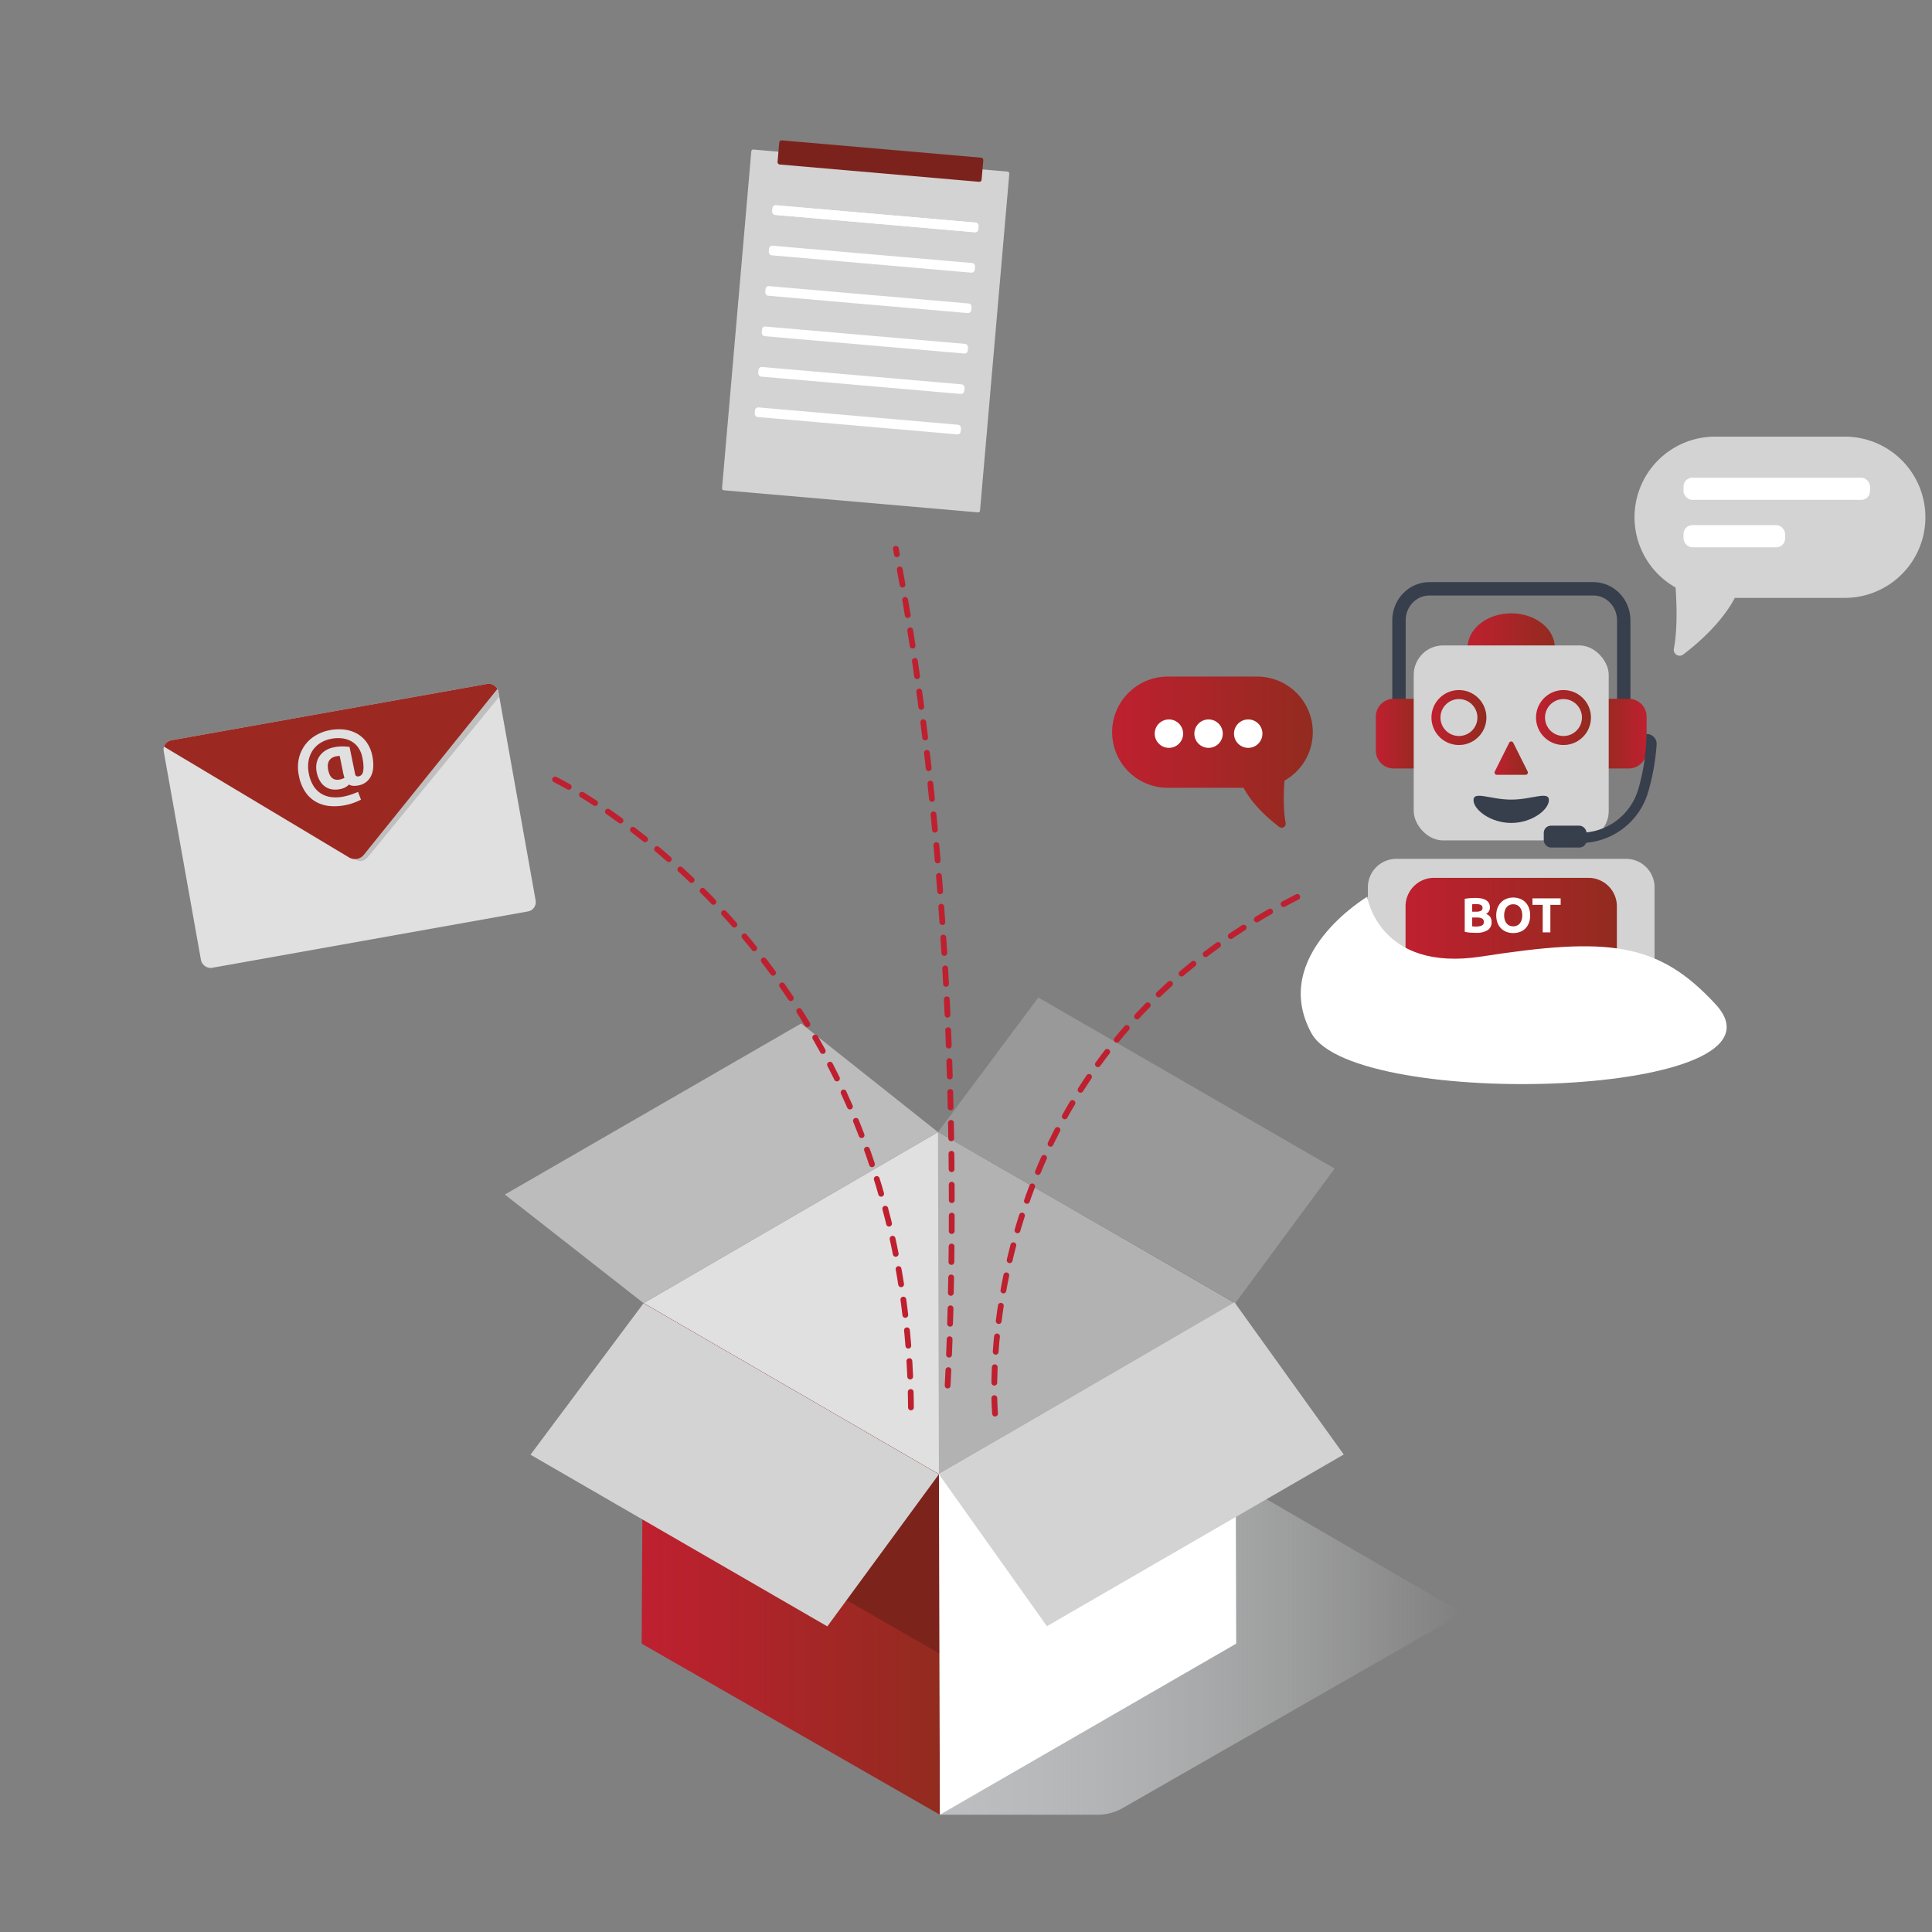 <svg id="Layer_1" data-name="Layer 1" xmlns="http://www.w3.org/2000/svg" xmlns:xlink="http://www.w3.org/1999/xlink" viewBox="0 0 1000 1000"><rect x="0" y="0" width="1000" height="1000" fill="#808080" stroke="none"/><defs><linearGradient id="linear-gradient" x1="332.118" y1="806.911" x2="486.484" y2="806.911" gradientUnits="userSpaceOnUse"><stop offset="0.02" stop-color="#be202f"/><stop offset="1" stop-color="#922b1f"/></linearGradient><linearGradient id="linear-gradient-2" x1="486.484" y1="850.942" x2="757.098" y2="850.942" gradientUnits="userSpaceOnUse"><stop offset="0.001" stop-color="#bcbec0"/><stop offset="0.999" stop-color="#e6e7e8" stop-opacity="0"/></linearGradient><clipPath id="clip-path"><polygon points="333.119 674.524 485.489 585.976 638.85 674.519 485.984 763.068 333.119 674.524" fill="#e0e0e0"/></clipPath><clipPath id="clip-path-2"><polygon points="332.118 850.752 333.119 674.524 485.984 763.068 486.484 939.298 332.118 850.752" fill="url(#linear-gradient)"/></clipPath><clipPath id="clip-path-3"><rect x="93.011" y="367.635" width="175.948" height="119.644" rx="4.844" transform="translate(-72.271 38.437) rotate(-10.117)" fill="#e0e0e0"/></clipPath><linearGradient id="linear-gradient-4" x1="575.642" y1="389.316" x2="679.495" y2="389.316" xlink:href="#linear-gradient"/><linearGradient id="linear-gradient-5" x1="511.554" y1="165.804" x2="536.257" y2="165.804" gradientTransform="translate(316.012 213.929)" xlink:href="#linear-gradient"/><linearGradient id="linear-gradient-6" x1="712.135" y1="379.733" x2="736.837" y2="379.733" xlink:href="#linear-gradient"/><linearGradient id="linear-gradient-7" x1="759.62" y1="335.28" x2="804.784" y2="335.28" xlink:href="#linear-gradient"/><linearGradient id="linear-gradient-8" x1="773.573" y1="392.408" x2="790.831" y2="392.408" xlink:href="#linear-gradient"/><linearGradient id="linear-gradient-9" x1="740.928" y1="371.397" x2="769.359" y2="371.397" xlink:href="#linear-gradient"/><linearGradient id="linear-gradient-10" x1="795.045" y1="371.397" x2="823.476" y2="371.397" xlink:href="#linear-gradient"/><clipPath id="clip-path-4"><path d="M722.738,444.544H841.666a14.731,14.731,0,0,1,14.731,14.731v45.096a0,0,0,0,1,0,0H708.007a0,0,0,0,1,0,0V459.274A14.731,14.731,0,0,1,722.738,444.544Z" fill="#d3d3d3"/></clipPath><linearGradient id="linear-gradient-11" x1="727.514" y1="485.416" x2="836.889" y2="485.416" xlink:href="#linear-gradient"/></defs><title>Additional intergrations</title><path d="M632.515,762.586,486.484,939.298H568.184a25.941,25.941,0,0,0,13.103-3.553L757.098,834.986Z" fill="url(#linear-gradient-2)"/><g style="isolation:isolate"><polygon points="333.119 674.524 485.489 585.976 638.85 674.519 485.984 763.068 333.119 674.524" fill="#e0e0e0"/><g clip-path="url(#clip-path)"><polygon points="483.414 564.552 485.489 585.976 485.984 763.068 668.523 678.335 483.414 564.552" fill="#b2b2b2"/></g></g><g style="isolation:isolate"><polygon points="332.118 850.752 333.119 674.524 485.984 763.068 486.484 939.298 332.118 850.752" fill="url(#linear-gradient)"/><g clip-path="url(#clip-path-2)"><g style="isolation:isolate"><polygon points="332.118 767.451 333.119 674.042 485.984 762.586 486.484 855.998 332.118 767.451" fill="#7c231c"/></g></g></g><rect x="505.201" y="790.816" width="0.566" height="1.132" fill="#adb9bc"/><g style="isolation:isolate"><polygon points="639.851 850.752 639.351 674.522 485.984 763.068 486.484 939.298 639.851 850.752" fill="#fff"/></g><polygon points="690.796 604.863 537.436 516.32 485.489 585.976 639.351 674.522 690.796 604.863" fill="#999"/><polygon points="261.306 618.295 414.666 529.752 485.489 585.976 333.119 674.524 261.306 618.295" fill="#bcbcbc"/><polygon points="485.984 763.068 333.119 674.524 274.587 752.95 428.23 841.812 485.984 763.068" fill="#d3d3d3"/><rect x="381.054" y="82.779" width="134.032" height="177.042" rx="0.981" transform="translate(16.507 -38.137) rotate(4.965)" fill="#d3d3d3"/><rect x="402.701" y="77.108" width="106.014" height="12.54" rx="1.183" transform="translate(8.926 -39.128) rotate(4.965)" fill="#7c221c"/><rect x="399.603" y="110.726" width="107.025" height="5.001" rx="1.647" transform="translate(11.5 -38.791) rotate(4.965)" fill="#fff"/><rect x="399.603" y="110.726" width="107.025" height="5.001" rx="1.647" transform="translate(11.5 -38.791) rotate(4.965)" fill="#fff"/><rect x="397.785" y="131.653" width="107.025" height="5.001" rx="1.647" transform="translate(13.304 -38.555) rotate(4.965)" fill="#fff"/><rect x="395.967" y="152.579" width="107.025" height="5.001" rx="1.647" transform="translate(15.108 -38.319) rotate(4.965)" fill="#fff"/><rect x="394.149" y="173.505" width="107.025" height="5.001" rx="1.647" transform="translate(16.913 -38.084) rotate(4.965)" fill="#fff"/><rect x="392.331" y="194.431" width="107.025" height="5.001" rx="1.647" transform="translate(18.717 -37.848) rotate(4.965)" fill="#fff"/><rect x="390.513" y="215.357" width="107.025" height="5.001" rx="1.647" transform="translate(20.521 -37.612) rotate(4.965)" fill="#fff"/><rect x="93.011" y="367.635" width="175.948" height="119.644" rx="4.844" transform="translate(-72.271 38.437) rotate(-10.117)" fill="#e0e0e0"/><g clip-path="url(#clip-path-3)"><path d="M264.68,352.948l-72.878,88.98c-1.839,2.246-4.075,5.548-8.288,2.611l-99.154-58.285Z" fill="#bfbfbf"/><path d="M260.933,352.282l-72.656,90.222a5.891,5.891,0,0,1-7.543,1.346L81.358,384.323Z" fill="#9b2922"/></g><path d="M185.604,406.526a11.049,11.049,0,0,1-2.616.215,4.651,4.651,0,0,1-2.339-.667,8.456,8.456,0,0,1-4.607,2.366,11.645,11.645,0,0,1-4.168.143,8.385,8.385,0,0,1-3.545-1.406,9.694,9.694,0,0,1-2.715-2.953,13.87,13.87,0,0,1-1.679-4.495,12.057,12.057,0,0,1-.131-4.332,9.675,9.675,0,0,1,1.445-3.805,10.399,10.399,0,0,1,2.991-2.976,12.453,12.453,0,0,1,4.473-1.789,21.004,21.004,0,0,1,4.695-.481,29.265,29.265,0,0,1,3.518.265l2.834,13.824a1.776,1.776,0,0,0,.698,1.279,1.87,1.87,0,0,0,1.283.104,2.789,2.789,0,0,0,1.305-.681,3.171,3.171,0,0,0,.874-1.67,11.69,11.69,0,0,0,.215-2.98,27.868,27.868,0,0,0-.617-4.576,13.117,13.117,0,0,0-1.971-4.802,10.912,10.912,0,0,0-3.524-3.315,12.947,12.947,0,0,0-4.873-1.616,17.944,17.944,0,0,0-6.018.293,15.527,15.527,0,0,0-5.529,2.235,13.406,13.406,0,0,0-3.916,3.945,14.074,14.074,0,0,0-2.015,5.391,17.988,17.988,0,0,0,.221,6.56,18.174,18.174,0,0,0,2.37,6.189,12.503,12.503,0,0,0,3.959,3.982,13.069,13.069,0,0,0,5.328,1.821,20.047,20.047,0,0,0,6.512-.348,29.412,29.412,0,0,0,4.102-1.14q1.9-.688,3.167-1.222l1.509,4.003a28.262,28.262,0,0,1-3.192,1.434,27.942,27.942,0,0,1-4.673,1.371,28.256,28.256,0,0,1-8.15.524,17.969,17.969,0,0,1-7.154-2.112,16.472,16.472,0,0,1-5.56-5.077,22.096,22.096,0,0,1-3.367-8.37,20.905,20.905,0,0,1-.082-8.905,18.829,18.829,0,0,1,3.143-7.044,18.629,18.629,0,0,1,5.472-4.975,21.979,21.979,0,0,1,6.945-2.708,24.884,24.884,0,0,1,7.758-.42,17.745,17.745,0,0,1,6.682,2.048,15.489,15.489,0,0,1,5.081,4.532,17.884,17.884,0,0,1,2.956,7.032,22.066,22.066,0,0,1,.486,5.841,12.047,12.047,0,0,1-1.128,4.566,8.944,8.944,0,0,1-2.58,3.189A9.3,9.3,0,0,1,185.604,406.526Zm-7.281-3.967a6.213,6.213,0,0,1-.344-1.008q-.185-.673-.311-1.289l-1.841-8.981a9.646,9.646,0,0,0-1.885.203,6.037,6.037,0,0,0-2.371.968,4.345,4.345,0,0,0-1.372,1.589,5.265,5.265,0,0,0-.519,2.056,9.361,9.361,0,0,0,.197,2.414,12.011,12.011,0,0,0,.703,2.31,5.079,5.079,0,0,0,1.154,1.713,3.931,3.931,0,0,0,1.732.952,5.194,5.194,0,0,0,2.384-.007,9.85,9.85,0,0,0,1.474-.417A3.838,3.838,0,0,0,178.323,402.559Z" fill="#e0e0e0"/><path d="M954.851,225.997H887.754a41.73,41.73,0,0,0-41.73,41.73v0a41.708,41.708,0,0,0,21.254,36.357c.671,9.739.929,22.126-.881,31.706a3.029,3.029,0,0,0,4.804,2.999c7.778-5.897,19.981-16.508,26.743-29.331H954.851a41.731,41.731,0,0,0,41.731-41.731v-.001A41.73,41.73,0,0,0,954.851,225.997Z" fill="#d3d3d3"/><rect x="871.389" y="247.272" width="96.553" height="11.455" rx="4.527" fill="#fff"/><rect x="871.389" y="271.819" width="52.572" height="11.455" rx="4.527" fill="#fff"/><path d="M604.427,350.198H650.71a28.785,28.785,0,0,1,28.785,28.785v0a28.77,28.77,0,0,1-14.661,25.079c-.463,6.718-.641,15.262.608,21.87a2.09,2.09,0,0,1-3.314,2.069c-5.365-4.067-13.783-11.387-18.447-20.232H604.428a28.785,28.785,0,0,1-28.785-28.785v-0A28.785,28.785,0,0,1,604.427,350.198Z" fill="url(#linear-gradient-4)"/><circle cx="605.028" cy="379.734" r="7.357" fill="#fff"/><circle cx="625.553" cy="379.734" r="7.357" fill="#fff"/><circle cx="646.077" cy="379.734" r="7.357" fill="#fff"/><path d="M843.906,372.205h-6.926V321.033c0-7.059-5.498-12.802-12.255-12.802H739.827c-6.757,0-12.254,5.743-12.254,12.802V372.205H720.647V321.033c0-10.878,8.604-19.727,19.18-19.727H824.726c10.576,0,19.181,8.849,19.181,19.727Z" fill="#373e4c"/><path d="M836.783,361.698H852.269a0,0,0,0,1,0,0v36.071a0,0,0,0,1,0,0H836.783a9.217,9.217,0,0,1-9.217-9.217V370.914A9.217,9.217,0,0,1,836.783,361.698Z" transform="translate(1679.835 759.466) rotate(-180)" fill="url(#linear-gradient-5)"/><path d="M721.351,361.698h15.486a0,0,0,0,1,0,0v36.071a0,0,0,0,1,0,0H721.351a9.217,9.217,0,0,1-9.217-9.217V370.914A9.217,9.217,0,0,1,721.351,361.698Z" fill="url(#linear-gradient-6)"/><ellipse cx="782.202" cy="335.28" rx="22.582" ry="17.821" fill="url(#linear-gradient-7)"/><rect x="731.738" y="334.069" width="100.928" height="100.928" rx="15.205" fill="#d3d3d3"/><path d="M783.252,384.43l7.453,14.906a1.175,1.175,0,0,1-1.051,1.7H774.749a1.175,1.175,0,0,1-1.051-1.7l7.453-14.906A1.175,1.175,0,0,1,783.252,384.43Z" fill="url(#linear-gradient-8)"/><path d="M755.143,361.842a9.555,9.555,0,1,1-9.555,9.555,9.555,9.555,0,0,1,9.555-9.555m0-4.661A14.216,14.216,0,1,0,769.359,371.397a14.232,14.232,0,0,0-14.216-14.216Z" fill="url(#linear-gradient-9)"/><path d="M809.26,361.842a9.555,9.555,0,1,1-9.555,9.555,9.555,9.555,0,0,1,9.555-9.555m0-4.661a14.216,14.216,0,1,0,14.216,14.216,14.232,14.232,0,0,0-14.216-14.216Z" fill="url(#linear-gradient-10)"/><path d="M801.711,414.139c0,4.917-8.735,11.815-19.509,11.815s-19.509-6.898-19.509-11.815,8.735-.262,19.509-.262S801.711,409.222,801.711,414.139Z" fill="#373e4c"/><path d="M722.738,444.544H841.666a14.731,14.731,0,0,1,14.731,14.731v45.096a0,0,0,0,1,0,0H708.007a0,0,0,0,1,0,0V459.274A14.731,14.731,0,0,1,722.738,444.544Z" fill="#d3d3d3"/><g clip-path="url(#clip-path-4)"><path d="M742.245,454.369h79.914a14.731,14.731,0,0,1,14.731,14.731v47.363a0,0,0,0,1,0,0H727.514a0,0,0,0,1,0,0v-47.363A14.731,14.731,0,0,1,742.245,454.369Z" fill="url(#linear-gradient-11)"/></g><path d="M764.013,482.821q-1.449,0-2.885-.089a20.389,20.389,0,0,1-2.987-.419V465.229a25.364,25.364,0,0,1,2.669-.343q1.448-.114,2.694-.115a18.355,18.355,0,0,1,3.089.242,7.328,7.328,0,0,1,2.428.826,4.336,4.336,0,0,1,1.589,1.538,4.499,4.499,0,0,1,.572,2.352,3.732,3.732,0,0,1-2.034,3.33,4.164,4.164,0,0,1,2.288,1.728,4.97,4.97,0,0,1,.61,2.466,4.736,4.736,0,0,1-2.021,4.169A10.593,10.593,0,0,1,764.013,482.821Zm-2.008-10.931h1.932a5.385,5.385,0,0,0,2.619-.47,1.628,1.628,0,0,0,.788-1.513,1.555,1.555,0,0,0-.813-1.5,5.229,5.229,0,0,0-2.389-.432q-.509,0-1.094.013-.585.013-1.042.063Zm0,3.026V479.465c.288.035.601.06.941.076q.508.026,1.119.026a6.869,6.869,0,0,0,2.872-.508,1.886,1.886,0,0,0,1.093-1.881,1.842,1.842,0,0,0-.915-1.741,5.358,5.358,0,0,0-2.618-.521Z" fill="#fff"/><path d="M792.002,473.771a10.844,10.844,0,0,1-.674,3.978,8.185,8.185,0,0,1-1.843,2.873,7.567,7.567,0,0,1-2.783,1.741,10.119,10.119,0,0,1-3.47.585,9.857,9.857,0,0,1-3.406-.585,7.835,7.835,0,0,1-2.796-1.741,8.132,8.132,0,0,1-1.881-2.873,10.655,10.655,0,0,1-.687-3.978,10.323,10.323,0,0,1,.712-3.978,8.469,8.469,0,0,1,1.919-2.885,7.902,7.902,0,0,1,2.797-1.754,9.61,9.61,0,0,1,3.342-.585,9.873,9.873,0,0,1,3.407.585,7.76,7.76,0,0,1,2.796,1.754,8.268,8.268,0,0,1,1.881,2.885A10.657,10.657,0,0,1,792.002,473.771Zm-13.448,0a7.994,7.994,0,0,0,.317,2.339,5.331,5.331,0,0,0,.915,1.792,4.048,4.048,0,0,0,1.462,1.157,5.009,5.009,0,0,0,3.953,0,4.026,4.026,0,0,0,1.474-1.157,5.341,5.341,0,0,0,.915-1.792,8.013,8.013,0,0,0,.317-2.339,8.146,8.146,0,0,0-.317-2.351,5.339,5.339,0,0,0-.915-1.805,4.031,4.031,0,0,0-1.474-1.156,4.629,4.629,0,0,0-1.97-.407,4.481,4.481,0,0,0-1.983.42,4.173,4.173,0,0,0-1.462,1.169,5.331,5.331,0,0,0-.915,1.805A8.035,8.035,0,0,0,778.554,473.771Z" fill="#fff"/><path d="M807.788,464.975v3.381h-5.313V482.592h-3.966V468.356h-5.313V464.975Z" fill="#fff"/><path d="M817.878,436.348v-5.318a31.318,31.318,0,0,0,30.059-22.448,103.49,103.49,0,0,0,4.232-28.664h0a5.139,5.139,0,0,1,5.302,5.401A115.287,115.287,0,0,1,853.05,410.05,36.661,36.661,0,0,1,817.878,436.348Z" fill="#373e4c"/><rect x="799.05" y="427.37" width="22.145" height="11.308" rx="3.696" fill="#373e4c"/><path d="M707.666,464.162s5.938,39.171,59.176,30.924c65.268-10.111,91.284-7.726,121.203,24.794,44.504,48.374-187.099,55.284-209.213,14.959S707.666,464.162,707.666,464.162Z" fill="#fff"/><polygon points="485.984 763.068 638.976 674.076 695.525 752.853 541.881 841.715 485.984 763.068" fill="#d3d3d3"/><path d="M515.047,731.671S498.303,549.16,675.791,462.09" fill="none" stroke="#be202f" stroke-linecap="round" stroke-linejoin="round" stroke-width="3" stroke-dasharray="8 8 8 8 8 8"/><path d="M287.327,403.485S472.628,492.788,471.512,733.903" fill="none" stroke="#be202f" stroke-linecap="round" stroke-linejoin="round" stroke-width="3" stroke-dasharray="8 8 8 8 8 8"/><path d="M490.489,717.159s13.395-225.488-26.791-433.115" fill="none" stroke="#be202f" stroke-linecap="round" stroke-linejoin="round" stroke-width="3" stroke-dasharray="8 8 8 8 8 8"/></svg>